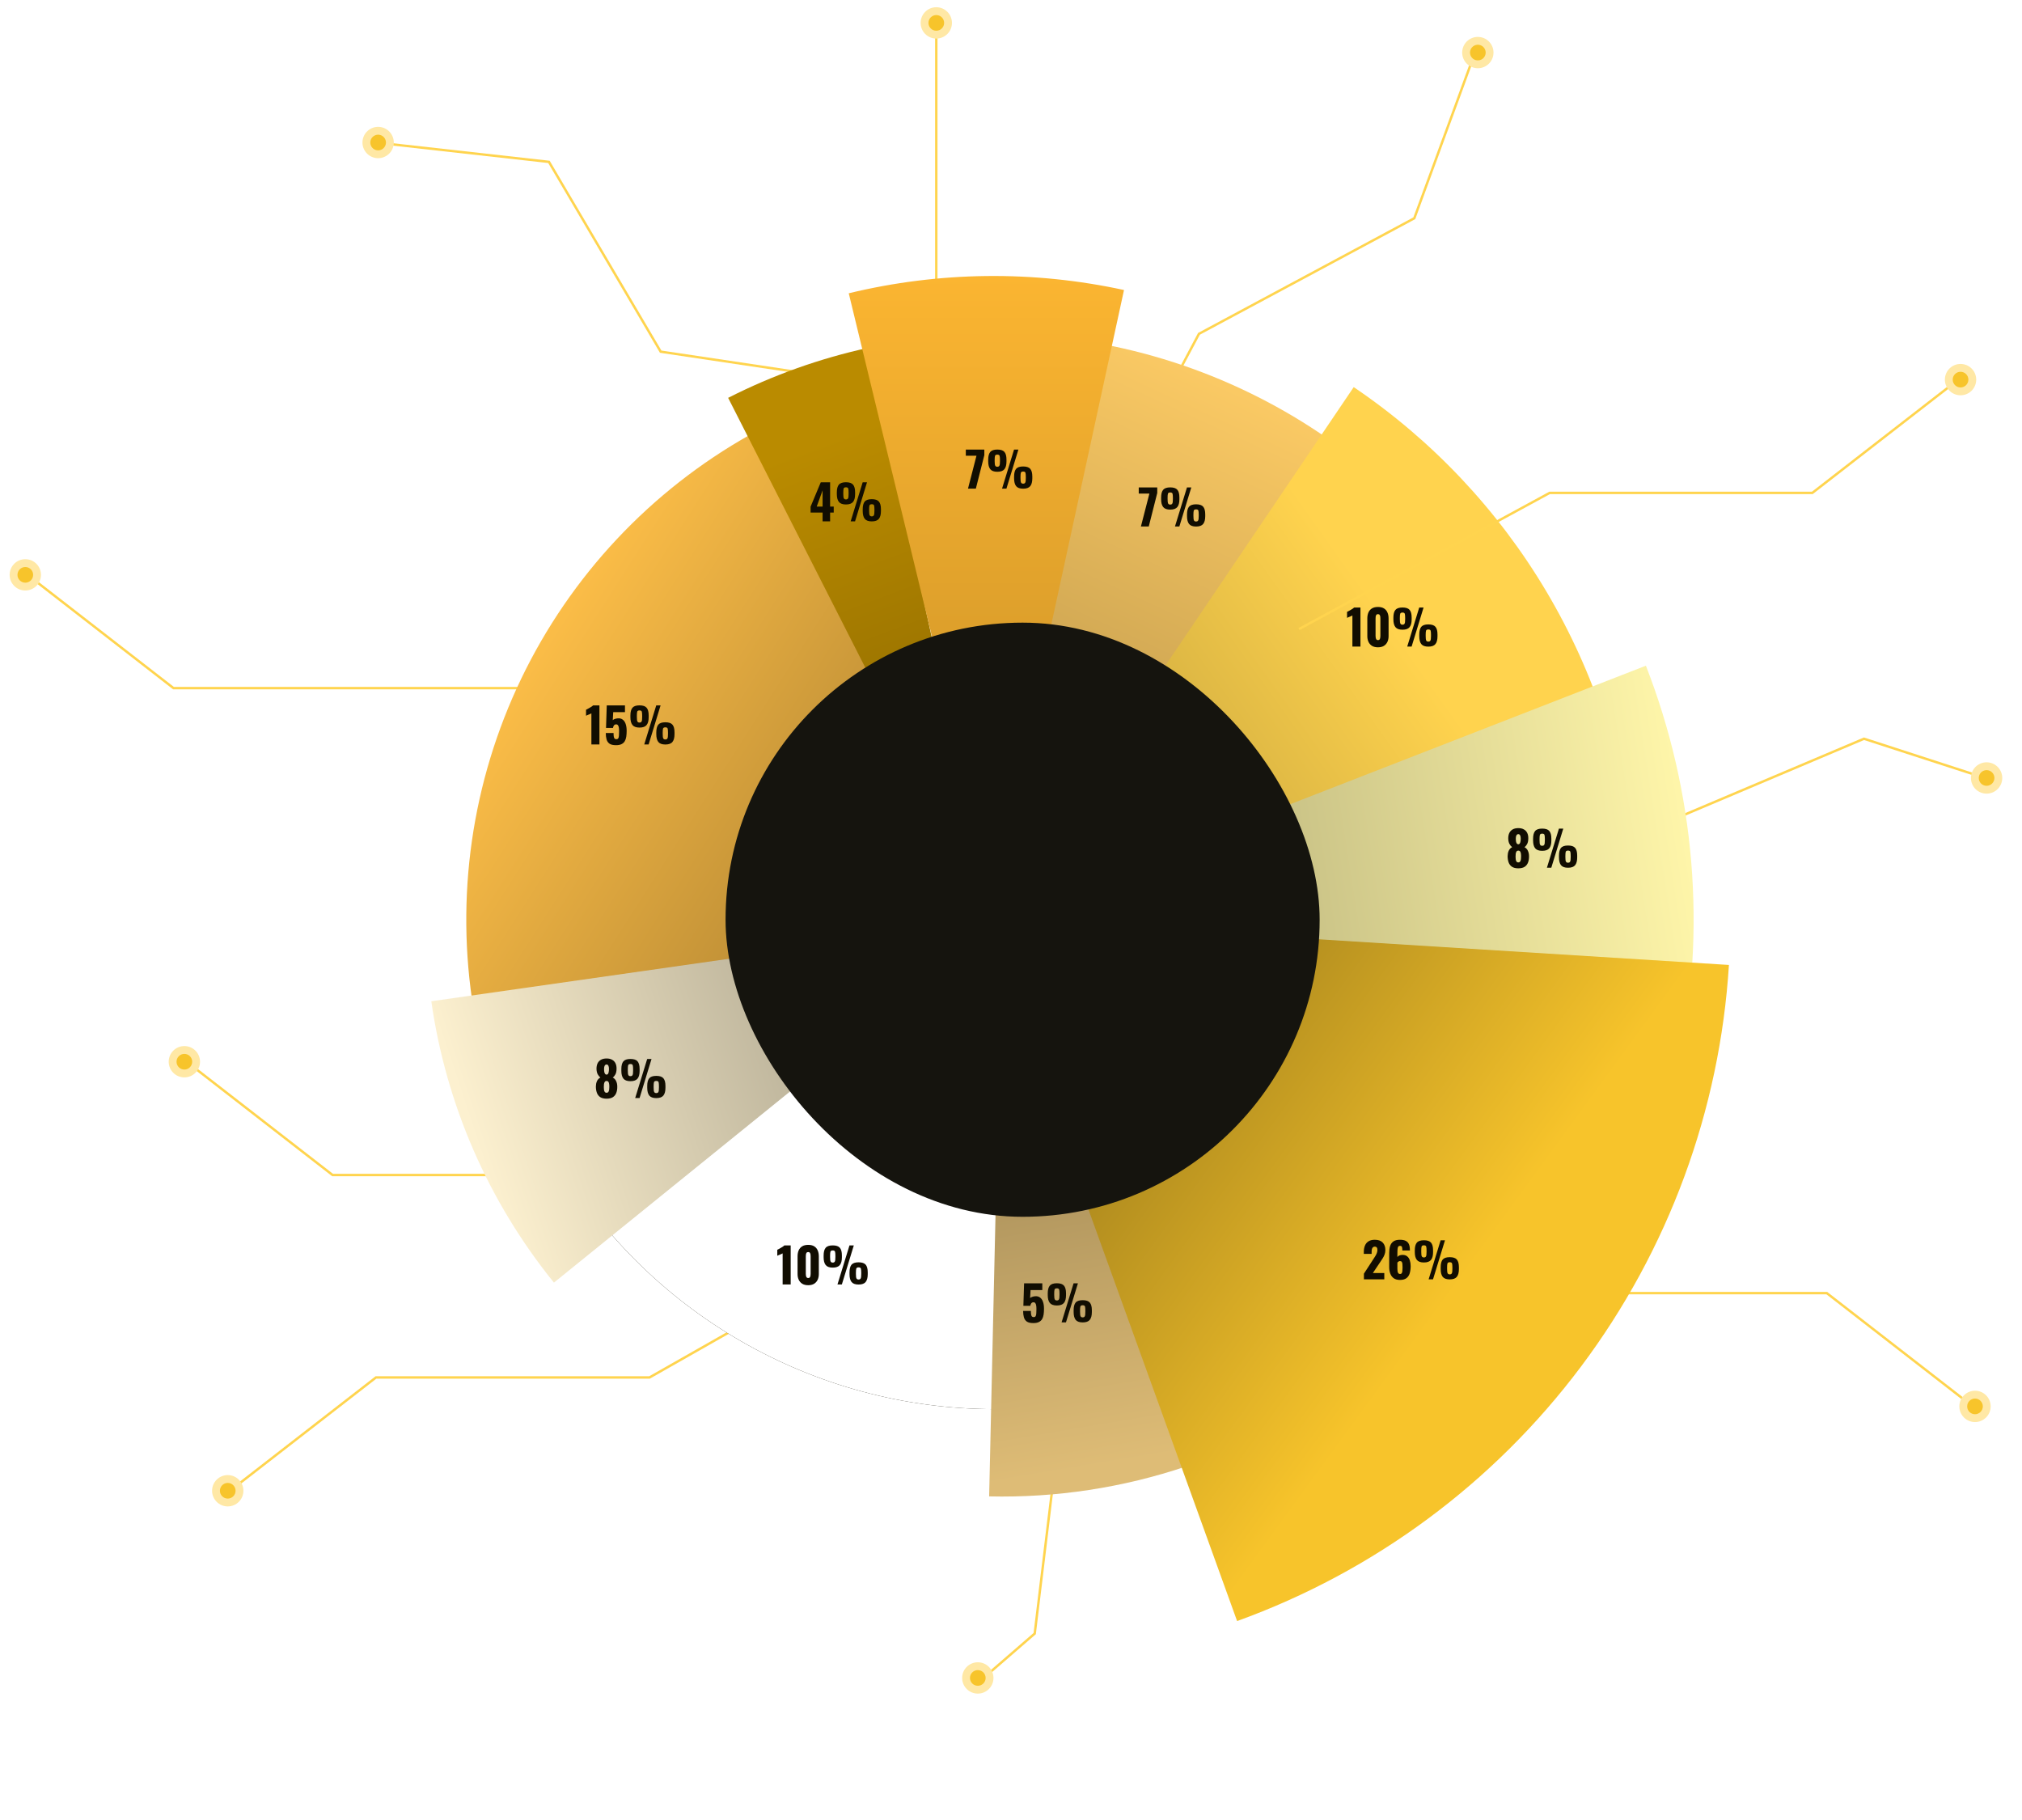 <svg width="839" height="755" viewBox="0 0 839 755" fill="none" xmlns="http://www.w3.org/2000/svg">
<mask id="mask0_2166_1712" style="mask-type:alpha" maskUnits="userSpaceOnUse" x="0" y="0" width="839" height="755">
<rect width="839" height="755" fill="#6B6B6B"/>
</mask>
<g mask="url(#mask0_2166_1712)">
<path d="M157.584 59.31L227.778 67.166L274.138 145.898L335.845 155.108" stroke="#FFD44E"/>
<circle cx="156.9" cy="59.132" r="6.5" transform="rotate(-120.491 156.9 59.132)" fill="#FFE8A5"/>
<circle cx="156.9" cy="59.132" r="3.25" transform="rotate(-120.491 156.9 59.132)" fill="#F7C42B"/>
<path d="M406.908 697.181L429.338 677.761L440 589.999" stroke="#FFD44E"/>
<circle cx="405.729" cy="696.162" r="6.5" fill="#FFE8A5"/>
<circle cx="405.729" cy="696.162" r="3.25" fill="#F7C42B"/>
<path d="M285 341.999L217.5 285.499H72L9.5 236.999" stroke="#FFD44E"/>
<circle cx="6.5" cy="6.5" r="6.5" transform="matrix(-1 0 0 1 17 231.999)" fill="#FFE8A5"/>
<circle cx="3.25" cy="3.25" r="3.25" transform="matrix(-1 0 0 1 13.75 235.249)" fill="#F7C42B"/>
<path d="M636 322.001L690.012 341.798L773.438 306.494L822.416 322.382" stroke="#FFD44E"/>
<circle cx="824.308" cy="322.773" r="6.5" transform="rotate(-22.937 824.308 322.773)" fill="#FFE8A5"/>
<circle cx="824.308" cy="322.773" r="3.25" transform="rotate(-22.937 824.308 322.773)" fill="#F7C42B"/>
<path d="M351 543.999L283.5 487.499H138L75.5 438.999" stroke="#FFD44E"/>
<circle cx="6.5" cy="6.5" r="6.5" transform="matrix(-1 0 0 1 83 433.999)" fill="#FFE8A5"/>
<circle cx="3.25" cy="3.25" r="3.25" transform="matrix(-1 0 0 1 79.75 437.249)" fill="#F7C42B"/>
<path d="M545 479.999L612.5 536.499H758L820.5 584.999" stroke="#FFD44E"/>
<circle cx="6.5" cy="6.5" r="6.5" transform="matrix(1 0 0 -1 813 589.999)" fill="#FFE8A5"/>
<circle cx="3.25" cy="3.25" r="3.25" transform="matrix(1 0 0 -1 816.25 586.749)" fill="#F7C42B"/>
<path d="M448.881 229.746L497.5 138.499L586.846 90.552L612.097 21.656" stroke="#FFD44E"/>
<circle cx="613.21" cy="21.813" r="6.5" transform="rotate(-28.498 613.21 21.813)" fill="#FFE8A5"/>
<circle cx="613.211" cy="21.813" r="3.25" transform="rotate(-28.498 613.211 21.813)" fill="#F7C42B"/>
<path d="M369 514.999L269.5 571.499H156L93.5 619.999" stroke="#FFD44E"/>
<circle cx="94.5" cy="618.499" r="6.5" transform="rotate(180 94.5 618.499)" fill="#FFE8A5"/>
<circle cx="94.5" cy="618.499" r="3.25" transform="rotate(180 94.5 618.499)" fill="#F7C42B"/>
<line x1="388.5" y1="8" x2="388.5" y2="139" stroke="#FFD44E"/>
<circle cx="412.833" cy="373.747" r="210.897" transform="rotate(88.092 412.833 373.747)" fill="#110D01"/>
<circle cx="412.834" cy="373.747" r="210.897" transform="rotate(90 412.834 373.747)" fill="white"/>
<g filter="url(#filter0_ii_2166_1712)">
<path d="M410.43 620.84C438.221 621.47 465.908 617.253 492.251 608.379L415.856 381.603L410.43 620.84Z" fill="url(#paint0_linear_2166_1712)"/>
</g>
<g filter="url(#filter1_ii_2166_1712)">
<path d="M311.223 180.367C269.922 203.578 236.764 238.934 216.247 281.636C195.73 324.339 188.849 372.32 196.538 419.068L424.316 381.604L311.223 180.367Z" fill="url(#paint1_linear_2166_1712)"/>
</g>
<g filter="url(#filter2_ii_2166_1712)">
<path d="M178.959 415.414C185.066 458.207 202.651 498.546 229.844 532.146L415.856 381.603L178.959 415.414Z" fill="url(#paint2_linear_2166_1712)"/>
</g>
<g filter="url(#filter3_ii_2166_1712)">
<path d="M360.363 144.281C340.147 148.7 320.578 155.683 302.132 165.062L412.23 381.604L360.363 144.281Z" fill="url(#paint3_linear_2166_1712)"/>
</g>
<g filter="url(#filter4_ii_2166_1712)">
<path d="M572.667 564.223C606.845 534.196 631.912 495.18 645.014 451.613C658.117 408.046 658.731 361.676 646.786 317.778C634.84 273.879 610.815 234.214 577.443 203.293C544.071 172.372 502.692 151.437 458.011 142.869L412.231 381.603L572.667 564.223Z" fill="url(#paint4_linear_2166_1712)"/>
</g>
<g filter="url(#filter5_ii_2166_1712)">
<path d="M466.39 120.325C428.706 112.135 389.656 112.598 352.177 121.68L412.231 369.518L466.39 120.325Z" fill="url(#paint5_linear_2166_1712)"/>
</g>
<g filter="url(#filter6_ii_2166_1712)">
<path d="M600.886 570.258C628.691 542.453 650.006 508.845 663.306 471.839C676.606 434.834 681.561 395.346 677.817 356.201C674.073 317.057 661.723 279.224 641.65 245.411C621.577 211.597 594.278 182.639 561.706 160.608L412.23 381.603L600.886 570.258Z" fill="url(#paint6_linear_2166_1712)"/>
</g>
<g filter="url(#filter7_ii_2166_1712)">
<path d="M617.654 587.029C657.536 547.147 684.946 496.519 696.54 441.322C708.134 386.125 703.41 328.747 682.944 276.19L412.23 381.604L617.654 587.029Z" fill="url(#paint7_linear_2166_1712)"/>
</g>
<g filter="url(#filter8_ii_2166_1712)">
<path d="M513.317 672.561C570.169 652.025 619.777 615.316 656.036 566.951C692.295 518.586 713.623 460.676 717.396 400.347L408 380.999L513.317 672.561Z" fill="url(#paint8_linear_2166_1712)"/>
</g>
<g filter="url(#filter9_dd_2166_1712)">
<rect x="301.062" y="258.328" width="246.508" height="246.508" rx="123.254" fill="#15140E"/>
</g>
<g filter="url(#filter10_ii_2166_1712)">
<rect x="316.774" y="275.248" width="213.918" height="213.918" rx="106.959" fill="#15140E"/>
</g>
<path d="M324.744 532.921V520.021C324.598 520.101 324.431 520.181 324.244 520.261C324.058 520.341 323.858 520.428 323.644 520.521C323.444 520.601 323.244 520.681 323.044 520.761C322.858 520.841 322.684 520.921 322.524 521.001V518.521C322.671 518.441 322.878 518.334 323.144 518.201C323.411 518.054 323.698 517.894 324.004 517.721C324.311 517.548 324.598 517.374 324.864 517.201C325.131 517.014 325.331 516.854 325.464 516.721H328.084V532.921H324.744ZM335.358 533.221C334.385 533.221 333.571 533.028 332.918 532.641C332.265 532.241 331.771 531.694 331.438 531.001C331.105 530.308 330.938 529.501 330.938 528.581V521.241C330.938 520.294 331.091 519.468 331.398 518.761C331.718 518.041 332.205 517.481 332.858 517.081C333.511 516.681 334.345 516.481 335.358 516.481C336.371 516.481 337.198 516.681 337.838 517.081C338.491 517.481 338.971 518.041 339.278 518.761C339.598 519.468 339.758 520.294 339.758 521.241V528.581C339.758 529.488 339.591 530.294 339.258 531.001C338.925 531.694 338.431 532.241 337.778 532.641C337.125 533.028 336.318 533.221 335.358 533.221ZM335.358 530.241C335.678 530.241 335.905 530.141 336.038 529.941C336.185 529.728 336.271 529.488 336.298 529.221C336.338 528.941 336.358 528.701 336.358 528.501V521.321C336.358 521.094 336.345 520.841 336.318 520.561C336.291 520.268 336.205 520.014 336.058 519.801C335.925 519.574 335.691 519.461 335.358 519.461C335.025 519.461 334.785 519.574 334.638 519.801C334.505 520.014 334.425 520.268 334.398 520.561C334.371 520.841 334.358 521.094 334.358 521.321V528.501C334.358 528.701 334.378 528.941 334.418 529.221C334.458 529.488 334.545 529.728 334.678 529.941C334.825 530.141 335.051 530.241 335.358 530.241ZM347.494 532.921L352.474 516.721H354.274L349.314 532.921H347.494ZM345.534 525.921C344.161 525.921 343.187 525.568 342.614 524.861C342.041 524.141 341.754 523.061 341.754 521.621V520.901C341.754 519.434 342.034 518.368 342.594 517.701C343.154 517.034 344.134 516.701 345.534 516.701C346.934 516.701 347.914 517.028 348.474 517.681C349.047 518.334 349.334 519.394 349.334 520.861V521.661C349.334 523.088 349.047 524.154 348.474 524.861C347.901 525.568 346.921 525.921 345.534 525.921ZM345.534 523.841C345.881 523.841 346.127 523.754 346.274 523.581C346.434 523.394 346.534 523.128 346.574 522.781C346.614 522.421 346.634 521.994 346.634 521.501V521.001C346.634 520.241 346.587 519.688 346.494 519.341C346.401 518.981 346.081 518.801 345.534 518.801C345.001 518.801 344.681 518.974 344.574 519.321C344.481 519.668 344.434 520.221 344.434 520.981V521.521C344.434 522.014 344.454 522.434 344.494 522.781C344.534 523.128 344.634 523.394 344.794 523.581C344.954 523.754 345.201 523.841 345.534 523.841ZM356.254 532.941C354.881 532.941 353.907 532.588 353.334 531.881C352.774 531.161 352.494 530.081 352.494 528.641V527.921C352.494 526.454 352.767 525.388 353.314 524.721C353.874 524.054 354.854 523.721 356.254 523.721C357.654 523.721 358.634 524.048 359.194 524.701C359.767 525.354 360.054 526.414 360.054 527.881V528.661C360.054 530.101 359.767 531.174 359.194 531.881C358.621 532.588 357.641 532.941 356.254 532.941ZM356.254 530.861C356.601 530.861 356.847 530.774 356.994 530.601C357.154 530.414 357.254 530.148 357.294 529.801C357.334 529.454 357.354 529.034 357.354 528.541V528.001C357.354 527.241 357.307 526.688 357.214 526.341C357.121 525.994 356.801 525.821 356.254 525.821C355.721 525.821 355.401 525.994 355.294 526.341C355.201 526.688 355.154 527.241 355.154 528.001V528.541C355.154 529.034 355.174 529.454 355.214 529.801C355.254 530.148 355.354 530.414 355.514 530.601C355.674 530.774 355.921 530.861 356.254 530.861Z" fill="#110D01"/>
<path d="M428.773 548.933C427.586 548.933 426.686 548.726 426.073 548.313C425.473 547.886 425.066 547.293 424.853 546.533C424.639 545.773 424.533 544.893 424.533 543.893H427.753C427.753 544.506 427.786 545.006 427.853 545.393C427.919 545.779 428.039 546.059 428.213 546.233C428.399 546.393 428.659 546.466 428.993 546.453C429.339 546.439 429.586 546.299 429.733 546.033C429.879 545.766 429.966 545.386 429.993 544.893C430.033 544.386 430.053 543.779 430.053 543.073C430.053 542.539 430.019 542.066 429.953 541.653C429.899 541.239 429.779 540.913 429.593 540.673C429.419 540.419 429.153 540.293 428.793 540.293C428.459 540.293 428.186 540.413 427.973 540.653C427.759 540.893 427.606 541.266 427.513 541.773H424.633L424.933 532.433H432.493V535.233H427.613L427.433 538.573C427.566 538.386 427.819 538.226 428.193 538.093C428.566 537.946 428.966 537.853 429.393 537.813C430.219 537.719 430.913 537.873 431.473 538.273C432.046 538.659 432.473 539.253 432.753 540.053C433.046 540.853 433.193 541.833 433.193 542.993C433.193 543.859 433.139 544.659 433.033 545.393C432.926 546.113 432.719 546.739 432.413 547.273C432.106 547.793 431.659 548.199 431.073 548.493C430.486 548.786 429.719 548.933 428.773 548.933ZM440.489 548.633L445.469 532.433H447.269L442.309 548.633H440.489ZM438.529 541.633C437.155 541.633 436.182 541.279 435.609 540.573C435.035 539.853 434.749 538.773 434.749 537.333V536.613C434.749 535.146 435.029 534.079 435.589 533.413C436.149 532.746 437.129 532.413 438.529 532.413C439.929 532.413 440.909 532.739 441.469 533.393C442.042 534.046 442.329 535.106 442.329 536.573V537.373C442.329 538.799 442.042 539.866 441.469 540.573C440.895 541.279 439.915 541.633 438.529 541.633ZM438.529 539.553C438.875 539.553 439.122 539.466 439.269 539.293C439.429 539.106 439.529 538.839 439.569 538.493C439.609 538.133 439.629 537.706 439.629 537.213V536.713C439.629 535.953 439.582 535.399 439.489 535.053C439.395 534.693 439.075 534.513 438.529 534.513C437.995 534.513 437.675 534.686 437.569 535.033C437.475 535.379 437.429 535.933 437.429 536.693V537.233C437.429 537.726 437.449 538.146 437.489 538.493C437.529 538.839 437.629 539.106 437.789 539.293C437.949 539.466 438.195 539.553 438.529 539.553ZM449.249 548.653C447.875 548.653 446.902 548.299 446.329 547.593C445.769 546.873 445.489 545.793 445.489 544.353V543.633C445.489 542.166 445.762 541.099 446.309 540.433C446.869 539.766 447.849 539.433 449.249 539.433C450.649 539.433 451.629 539.759 452.189 540.413C452.762 541.066 453.049 542.126 453.049 543.593V544.373C453.049 545.813 452.762 546.886 452.189 547.593C451.615 548.299 450.635 548.653 449.249 548.653ZM449.249 546.573C449.595 546.573 449.842 546.486 449.989 546.313C450.149 546.126 450.249 545.859 450.289 545.513C450.329 545.166 450.349 544.746 450.349 544.253V543.713C450.349 542.953 450.302 542.399 450.209 542.053C450.115 541.706 449.795 541.533 449.249 541.533C448.715 541.533 448.395 541.706 448.289 542.053C448.195 542.399 448.149 542.953 448.149 543.713V544.253C448.149 544.746 448.169 545.166 448.209 545.513C448.249 545.859 448.349 546.126 448.509 546.313C448.669 546.486 448.915 546.573 449.249 546.573Z" fill="#110D01"/>
<path d="M565.935 530.789V528.429L569.815 522.469C570.108 522.029 570.382 521.602 570.635 521.189C570.902 520.776 571.115 520.356 571.275 519.929C571.448 519.502 571.535 519.056 571.535 518.589C571.535 518.122 571.442 517.776 571.255 517.549C571.068 517.322 570.815 517.209 570.495 517.209C570.135 517.209 569.855 517.309 569.655 517.509C569.455 517.709 569.315 517.976 569.235 518.309C569.168 518.642 569.135 519.016 569.135 519.429V520.229H565.895V519.369C565.895 518.409 566.048 517.556 566.355 516.809C566.662 516.049 567.148 515.456 567.815 515.029C568.482 514.589 569.355 514.369 570.435 514.369C571.888 514.369 572.982 514.749 573.715 515.509C574.462 516.256 574.835 517.302 574.835 518.649C574.835 519.302 574.728 519.909 574.515 520.469C574.315 521.029 574.042 521.576 573.695 522.109C573.362 522.629 573.002 523.176 572.615 523.749L569.655 528.169H574.395V530.789H565.935ZM580.908 531.029C579.855 531.029 578.995 530.802 578.328 530.349C577.675 529.882 577.195 529.249 576.888 528.449C576.582 527.649 576.428 526.736 576.428 525.709V519.849C576.428 518.796 576.548 517.856 576.788 517.029C577.042 516.202 577.488 515.556 578.128 515.089C578.768 514.609 579.688 514.369 580.888 514.369C581.928 514.369 582.748 514.529 583.348 514.849C583.948 515.169 584.375 515.636 584.628 516.249C584.882 516.862 585.008 517.622 585.008 518.529C585.008 518.582 585.008 518.636 585.008 518.689C585.022 518.729 585.028 518.769 585.028 518.809H581.888C581.888 518.156 581.835 517.676 581.728 517.369C581.635 517.049 581.362 516.889 580.908 516.889C580.602 516.889 580.368 516.982 580.208 517.169C580.062 517.356 579.962 517.682 579.908 518.149C579.855 518.616 579.828 519.269 579.828 520.109V521.549C579.988 521.269 580.248 521.056 580.608 520.909C580.968 520.749 581.375 520.662 581.828 520.649C582.682 520.622 583.362 520.816 583.868 521.229C584.388 521.642 584.762 522.209 584.988 522.929C585.215 523.636 585.328 524.429 585.328 525.309C585.328 526.442 585.195 527.442 584.928 528.309C584.662 529.162 584.208 529.829 583.568 530.309C582.928 530.789 582.042 531.029 580.908 531.029ZM580.948 528.569C581.255 528.569 581.475 528.469 581.608 528.269C581.755 528.056 581.848 527.749 581.888 527.349C581.942 526.936 581.968 526.429 581.968 525.829C581.968 525.296 581.948 524.836 581.908 524.449C581.882 524.062 581.795 523.762 581.648 523.549C581.502 523.322 581.255 523.209 580.908 523.209C580.748 523.209 580.595 523.242 580.448 523.309C580.302 523.376 580.175 523.462 580.068 523.569C579.962 523.662 579.882 523.756 579.828 523.849V526.489C579.828 526.849 579.855 527.189 579.908 527.509C579.975 527.829 580.088 528.089 580.248 528.289C580.422 528.476 580.655 528.569 580.948 528.569ZM592.79 530.789L597.77 514.589H599.57L594.61 530.789H592.79ZM590.83 523.789C589.457 523.789 588.483 523.436 587.91 522.729C587.337 522.009 587.05 520.929 587.05 519.489V518.769C587.05 517.302 587.33 516.236 587.89 515.569C588.45 514.902 589.43 514.569 590.83 514.569C592.23 514.569 593.21 514.896 593.77 515.549C594.343 516.202 594.63 517.262 594.63 518.729V519.529C594.63 520.956 594.343 522.022 593.77 522.729C593.197 523.436 592.217 523.789 590.83 523.789ZM590.83 521.709C591.177 521.709 591.423 521.622 591.57 521.449C591.73 521.262 591.83 520.996 591.87 520.649C591.91 520.289 591.93 519.862 591.93 519.369V518.869C591.93 518.109 591.883 517.556 591.79 517.209C591.697 516.849 591.377 516.669 590.83 516.669C590.297 516.669 589.977 516.842 589.87 517.189C589.777 517.536 589.73 518.089 589.73 518.849V519.389C589.73 519.882 589.75 520.302 589.79 520.649C589.83 520.996 589.93 521.262 590.09 521.449C590.25 521.622 590.497 521.709 590.83 521.709ZM601.55 530.809C600.177 530.809 599.203 530.456 598.63 529.749C598.07 529.029 597.79 527.949 597.79 526.509V525.789C597.79 524.322 598.063 523.256 598.61 522.589C599.17 521.922 600.15 521.589 601.55 521.589C602.95 521.589 603.93 521.916 604.49 522.569C605.063 523.222 605.35 524.282 605.35 525.749V526.529C605.35 527.969 605.063 529.042 604.49 529.749C603.917 530.456 602.937 530.809 601.55 530.809ZM601.55 528.729C601.897 528.729 602.143 528.642 602.29 528.469C602.45 528.282 602.55 528.016 602.59 527.669C602.63 527.322 602.65 526.902 602.65 526.409V525.869C602.65 525.109 602.603 524.556 602.51 524.209C602.417 523.862 602.097 523.689 601.55 523.689C601.017 523.689 600.697 523.862 600.59 524.209C600.497 524.556 600.45 525.109 600.45 525.869V526.409C600.45 526.902 600.47 527.322 600.51 527.669C600.55 528.016 600.65 528.282 600.81 528.469C600.97 528.642 601.217 528.729 601.55 528.729Z" fill="#110D01"/>
<path d="M630.003 360.259C628.91 360.259 628.037 360.046 627.383 359.619C626.73 359.179 626.263 358.579 625.983 357.819C625.703 357.046 625.563 356.166 625.563 355.179C625.577 354.779 625.617 354.392 625.683 354.019C625.763 353.632 625.877 353.279 626.023 352.959C626.183 352.626 626.377 352.339 626.603 352.099C626.843 351.846 627.123 351.639 627.443 351.479C627.03 351.172 626.663 350.732 626.343 350.159C626.023 349.572 625.85 348.832 625.823 347.939C625.81 347.032 625.957 346.252 626.263 345.599C626.583 344.946 627.057 344.446 627.683 344.099C628.31 343.752 629.083 343.579 630.003 343.579C630.937 343.579 631.71 343.759 632.323 344.119C632.95 344.466 633.417 344.966 633.723 345.619C634.03 346.259 634.17 347.032 634.143 347.939C634.13 348.846 633.97 349.592 633.663 350.179C633.357 350.752 632.99 351.186 632.563 351.479C632.883 351.639 633.157 351.846 633.383 352.099C633.623 352.339 633.817 352.626 633.963 352.959C634.123 353.279 634.243 353.632 634.323 354.019C634.403 354.392 634.443 354.779 634.443 355.179C634.47 356.166 634.337 357.046 634.043 357.819C633.763 358.579 633.297 359.179 632.643 359.619C631.99 360.046 631.11 360.259 630.003 360.259ZM630.003 357.799C630.363 357.799 630.623 357.666 630.783 357.399C630.943 357.132 631.043 356.819 631.083 356.459C631.123 356.086 631.143 355.746 631.143 355.439C631.157 355.026 631.137 354.626 631.083 354.239C631.043 353.852 630.943 353.539 630.783 353.299C630.623 353.046 630.363 352.919 630.003 352.919C629.657 352.919 629.403 353.046 629.243 353.299C629.083 353.539 628.977 353.852 628.923 354.239C628.883 354.612 628.863 355.012 628.863 355.439C628.863 355.746 628.883 356.086 628.923 356.459C628.963 356.832 629.063 357.152 629.223 357.419C629.397 357.672 629.657 357.799 630.003 357.799ZM630.003 350.279C630.23 350.279 630.417 350.192 630.563 350.019C630.71 349.832 630.817 349.559 630.883 349.199C630.963 348.839 631.003 348.392 631.003 347.859C631.003 347.312 630.917 346.879 630.743 346.559C630.583 346.239 630.337 346.079 630.003 346.079C629.67 346.079 629.41 346.239 629.223 346.559C629.05 346.879 628.963 347.306 628.963 347.839C628.963 348.372 628.997 348.826 629.063 349.199C629.143 349.559 629.263 349.832 629.423 350.019C629.583 350.192 629.777 350.279 630.003 350.279ZM641.873 359.999L646.853 343.799H648.653L643.693 359.999H641.873ZM639.913 352.999C638.54 352.999 637.566 352.646 636.993 351.939C636.42 351.219 636.133 350.139 636.133 348.699V347.979C636.133 346.512 636.413 345.446 636.973 344.779C637.533 344.112 638.513 343.779 639.913 343.779C641.313 343.779 642.293 344.106 642.853 344.759C643.426 345.412 643.713 346.472 643.713 347.939V348.739C643.713 350.166 643.426 351.232 642.853 351.939C642.28 352.646 641.3 352.999 639.913 352.999ZM639.913 350.919C640.26 350.919 640.506 350.832 640.653 350.659C640.813 350.472 640.913 350.206 640.953 349.859C640.993 349.499 641.013 349.072 641.013 348.579V348.079C641.013 347.319 640.966 346.766 640.873 346.419C640.78 346.059 640.46 345.879 639.913 345.879C639.38 345.879 639.06 346.052 638.953 346.399C638.86 346.746 638.813 347.299 638.813 348.059V348.599C638.813 349.092 638.833 349.512 638.873 349.859C638.913 350.206 639.013 350.472 639.173 350.659C639.333 350.832 639.58 350.919 639.913 350.919ZM650.633 360.019C649.26 360.019 648.286 359.666 647.713 358.959C647.153 358.239 646.873 357.159 646.873 355.719V354.999C646.873 353.532 647.146 352.466 647.693 351.799C648.253 351.132 649.233 350.799 650.633 350.799C652.033 350.799 653.013 351.126 653.573 351.779C654.146 352.432 654.433 353.492 654.433 354.959V355.739C654.433 357.179 654.146 358.252 653.573 358.959C653 359.666 652.02 360.019 650.633 360.019ZM650.633 357.939C650.98 357.939 651.226 357.852 651.373 357.679C651.533 357.492 651.633 357.226 651.673 356.879C651.713 356.532 651.733 356.112 651.733 355.619V355.079C651.733 354.319 651.686 353.766 651.593 353.419C651.5 353.072 651.18 352.899 650.633 352.899C650.1 352.899 649.78 353.072 649.673 353.419C649.58 353.766 649.533 354.319 649.533 355.079V355.619C649.533 356.112 649.553 356.532 649.593 356.879C649.633 357.226 649.733 357.492 649.893 357.679C650.053 357.852 650.3 357.939 650.633 357.939Z" fill="#110D01"/>
<path d="M561.158 268.263V255.363C561.011 255.443 560.844 255.523 560.658 255.603C560.471 255.683 560.271 255.769 560.058 255.863C559.858 255.943 559.658 256.023 559.458 256.103C559.271 256.183 559.098 256.263 558.938 256.343V253.863C559.084 253.783 559.291 253.676 559.558 253.543C559.824 253.396 560.111 253.236 560.418 253.063C560.724 252.889 561.011 252.716 561.278 252.543C561.544 252.356 561.744 252.196 561.878 252.063H564.498V268.263H561.158ZM571.771 268.563C570.798 268.563 569.984 268.369 569.331 267.983C568.678 267.583 568.184 267.036 567.851 266.343C567.518 265.649 567.351 264.843 567.351 263.923V256.583C567.351 255.636 567.504 254.809 567.811 254.103C568.131 253.383 568.618 252.823 569.271 252.423C569.924 252.023 570.758 251.823 571.771 251.823C572.784 251.823 573.611 252.023 574.251 252.423C574.904 252.823 575.384 253.383 575.691 254.103C576.011 254.809 576.171 255.636 576.171 256.583V263.923C576.171 264.829 576.004 265.636 575.671 266.343C575.338 267.036 574.844 267.583 574.191 267.983C573.538 268.369 572.731 268.563 571.771 268.563ZM571.771 265.583C572.091 265.583 572.318 265.483 572.451 265.283C572.598 265.069 572.684 264.829 572.711 264.563C572.751 264.283 572.771 264.043 572.771 263.843V256.663C572.771 256.436 572.758 256.183 572.731 255.903C572.704 255.609 572.618 255.356 572.471 255.143C572.338 254.916 572.104 254.803 571.771 254.803C571.438 254.803 571.198 254.916 571.051 255.143C570.918 255.356 570.838 255.609 570.811 255.903C570.784 256.183 570.771 256.436 570.771 256.663V263.843C570.771 264.043 570.791 264.283 570.831 264.563C570.871 264.829 570.958 265.069 571.091 265.283C571.238 265.483 571.464 265.583 571.771 265.583ZM583.907 268.263L588.887 252.063H590.687L585.727 268.263H583.907ZM581.947 261.263C580.574 261.263 579.601 260.909 579.027 260.203C578.454 259.483 578.167 258.403 578.167 256.963V256.243C578.167 254.776 578.447 253.709 579.007 253.043C579.567 252.376 580.547 252.043 581.947 252.043C583.347 252.043 584.327 252.369 584.887 253.023C585.461 253.676 585.747 254.736 585.747 256.203V257.003C585.747 258.429 585.461 259.496 584.887 260.203C584.314 260.909 583.334 261.263 581.947 261.263ZM581.947 259.183C582.294 259.183 582.541 259.096 582.687 258.923C582.847 258.736 582.947 258.469 582.987 258.123C583.027 257.763 583.047 257.336 583.047 256.843V256.343C583.047 255.583 583.001 255.029 582.907 254.683C582.814 254.323 582.494 254.143 581.947 254.143C581.414 254.143 581.094 254.316 580.987 254.663C580.894 255.009 580.847 255.563 580.847 256.323V256.863C580.847 257.356 580.867 257.776 580.907 258.123C580.947 258.469 581.047 258.736 581.207 258.923C581.367 259.096 581.614 259.183 581.947 259.183ZM592.667 268.283C591.294 268.283 590.321 267.929 589.747 267.223C589.187 266.503 588.907 265.423 588.907 263.983V263.263C588.907 261.796 589.181 260.729 589.727 260.063C590.287 259.396 591.267 259.063 592.667 259.063C594.067 259.063 595.047 259.389 595.607 260.043C596.181 260.696 596.467 261.756 596.467 263.223V264.003C596.467 265.443 596.181 266.516 595.607 267.223C595.034 267.929 594.054 268.283 592.667 268.283ZM592.667 266.203C593.014 266.203 593.261 266.116 593.407 265.943C593.567 265.756 593.667 265.489 593.707 265.143C593.747 264.796 593.767 264.376 593.767 263.883V263.343C593.767 262.583 593.721 262.029 593.627 261.683C593.534 261.336 593.214 261.163 592.667 261.163C592.134 261.163 591.814 261.336 591.707 261.683C591.614 262.029 591.567 262.583 591.567 263.343V263.883C591.567 264.376 591.587 264.796 591.627 265.143C591.667 265.489 591.767 265.756 591.927 265.943C592.087 266.116 592.334 266.203 592.667 266.203Z" fill="#110D01"/>
<path d="M473.405 218.434L476.925 204.774H472.505V202.234H480.185V204.534L476.665 218.434H473.405ZM487.534 218.434L492.514 202.234H494.314L489.354 218.434H487.534ZM485.574 211.434C484.201 211.434 483.227 211.08 482.654 210.374C482.081 209.654 481.794 208.574 481.794 207.134V206.414C481.794 204.947 482.074 203.88 482.634 203.214C483.194 202.547 484.174 202.214 485.574 202.214C486.974 202.214 487.954 202.54 488.514 203.194C489.087 203.847 489.374 204.907 489.374 206.374V207.174C489.374 208.6 489.087 209.667 488.514 210.374C487.941 211.08 486.961 211.434 485.574 211.434ZM485.574 209.354C485.921 209.354 486.167 209.267 486.314 209.094C486.474 208.907 486.574 208.64 486.614 208.294C486.654 207.934 486.674 207.507 486.674 207.014V206.514C486.674 205.754 486.627 205.2 486.534 204.854C486.441 204.494 486.121 204.314 485.574 204.314C485.041 204.314 484.721 204.487 484.614 204.834C484.521 205.18 484.474 205.734 484.474 206.494V207.034C484.474 207.527 484.494 207.947 484.534 208.294C484.574 208.64 484.674 208.907 484.834 209.094C484.994 209.267 485.241 209.354 485.574 209.354ZM496.294 218.454C494.921 218.454 493.947 218.1 493.374 217.394C492.814 216.674 492.534 215.594 492.534 214.154V213.434C492.534 211.967 492.807 210.9 493.354 210.234C493.914 209.567 494.894 209.234 496.294 209.234C497.694 209.234 498.674 209.56 499.234 210.214C499.807 210.867 500.094 211.927 500.094 213.394V214.174C500.094 215.614 499.807 216.687 499.234 217.394C498.661 218.1 497.681 218.454 496.294 218.454ZM496.294 216.374C496.641 216.374 496.887 216.287 497.034 216.114C497.194 215.927 497.294 215.66 497.334 215.314C497.374 214.967 497.394 214.547 497.394 214.054V213.514C497.394 212.754 497.347 212.2 497.254 211.854C497.161 211.507 496.841 211.334 496.294 211.334C495.761 211.334 495.441 211.507 495.334 211.854C495.241 212.2 495.194 212.754 495.194 213.514V214.054C495.194 214.547 495.214 214.967 495.254 215.314C495.294 215.66 495.394 215.927 495.554 216.114C495.714 216.287 495.961 216.374 496.294 216.374Z" fill="#110D01"/>
<path d="M401.654 202.734L405.174 189.074H400.754V186.534H408.434V188.834L404.914 202.734H401.654ZM415.783 202.734L420.763 186.534H422.563L417.603 202.734H415.783ZM413.823 195.734C412.45 195.734 411.477 195.381 410.903 194.674C410.33 193.954 410.043 192.874 410.043 191.434V190.714C410.043 189.248 410.323 188.181 410.883 187.514C411.443 186.848 412.423 186.514 413.823 186.514C415.223 186.514 416.203 186.841 416.763 187.494C417.337 188.148 417.623 189.208 417.623 190.674V191.474C417.623 192.901 417.337 193.968 416.763 194.674C416.19 195.381 415.21 195.734 413.823 195.734ZM413.823 193.654C414.17 193.654 414.417 193.568 414.563 193.394C414.723 193.208 414.823 192.941 414.863 192.594C414.903 192.234 414.923 191.808 414.923 191.314V190.814C414.923 190.054 414.877 189.501 414.783 189.154C414.69 188.794 414.37 188.614 413.823 188.614C413.29 188.614 412.97 188.788 412.863 189.134C412.77 189.481 412.723 190.034 412.723 190.794V191.334C412.723 191.828 412.743 192.248 412.783 192.594C412.823 192.941 412.923 193.208 413.083 193.394C413.243 193.568 413.49 193.654 413.823 193.654ZM424.543 202.754C423.17 202.754 422.197 202.401 421.623 201.694C421.063 200.974 420.783 199.894 420.783 198.454V197.734C420.783 196.268 421.057 195.201 421.603 194.534C422.163 193.868 423.143 193.534 424.543 193.534C425.943 193.534 426.923 193.861 427.483 194.514C428.057 195.168 428.343 196.228 428.343 197.694V198.474C428.343 199.914 428.057 200.988 427.483 201.694C426.91 202.401 425.93 202.754 424.543 202.754ZM424.543 200.674C424.89 200.674 425.137 200.588 425.283 200.414C425.443 200.228 425.543 199.961 425.583 199.614C425.623 199.268 425.643 198.848 425.643 198.354V197.814C425.643 197.054 425.597 196.501 425.503 196.154C425.41 195.808 425.09 195.634 424.543 195.634C424.01 195.634 423.69 195.808 423.583 196.154C423.49 196.501 423.443 197.054 423.443 197.814V198.354C423.443 198.848 423.463 199.268 423.503 199.614C423.543 199.961 423.643 200.228 423.803 200.414C423.963 200.588 424.21 200.674 424.543 200.674Z" fill="#110D01"/>
<path d="M341.324 216.301V212.661H336.344V210.201L340.564 200.101H344.444V210.181H345.944V212.661H344.444V216.301H341.324ZM338.884 210.181H341.324V203.441L338.884 210.181ZM352.973 216.301L357.953 200.101H359.753L354.793 216.301H352.973ZM351.013 209.301C349.639 209.301 348.666 208.947 348.093 208.241C347.519 207.521 347.233 206.441 347.233 205.001V204.281C347.233 202.814 347.513 201.747 348.073 201.081C348.633 200.414 349.613 200.081 351.013 200.081C352.413 200.081 353.393 200.407 353.953 201.061C354.526 201.714 354.813 202.774 354.813 204.241V205.041C354.813 206.467 354.526 207.534 353.953 208.241C353.379 208.947 352.399 209.301 351.013 209.301ZM351.013 207.221C351.359 207.221 351.606 207.134 351.753 206.961C351.913 206.774 352.013 206.507 352.053 206.161C352.093 205.801 352.113 205.374 352.113 204.881V204.381C352.113 203.621 352.066 203.067 351.973 202.721C351.879 202.361 351.559 202.181 351.013 202.181C350.479 202.181 350.159 202.354 350.053 202.701C349.959 203.047 349.913 203.601 349.913 204.361V204.901C349.913 205.394 349.933 205.814 349.973 206.161C350.013 206.507 350.113 206.774 350.273 206.961C350.433 207.134 350.679 207.221 351.013 207.221ZM361.733 216.321C360.359 216.321 359.386 215.967 358.813 215.261C358.253 214.541 357.973 213.461 357.973 212.021V211.301C357.973 209.834 358.246 208.767 358.793 208.101C359.353 207.434 360.333 207.101 361.733 207.101C363.133 207.101 364.113 207.427 364.673 208.081C365.246 208.734 365.533 209.794 365.533 211.261V212.041C365.533 213.481 365.246 214.554 364.673 215.261C364.099 215.967 363.119 216.321 361.733 216.321ZM361.733 214.241C362.079 214.241 362.326 214.154 362.473 213.981C362.633 213.794 362.733 213.527 362.773 213.181C362.813 212.834 362.833 212.414 362.833 211.921V211.381C362.833 210.621 362.786 210.067 362.693 209.721C362.599 209.374 362.279 209.201 361.733 209.201C361.199 209.201 360.879 209.374 360.773 209.721C360.679 210.067 360.633 210.621 360.633 211.381V211.921C360.633 212.414 360.653 212.834 360.693 213.181C360.733 213.527 360.833 213.794 360.993 213.981C361.153 214.154 361.399 214.241 361.733 214.241Z" fill="#110D01"/>
<path d="M245.389 308.867V295.967C245.242 296.047 245.076 296.127 244.889 296.207C244.702 296.287 244.502 296.374 244.289 296.467C244.089 296.547 243.889 296.627 243.689 296.707C243.502 296.787 243.329 296.867 243.169 296.947V294.467C243.316 294.387 243.522 294.281 243.789 294.147C244.056 294.001 244.342 293.841 244.649 293.667C244.956 293.494 245.242 293.321 245.509 293.147C245.776 292.961 245.976 292.801 246.109 292.667H248.729V308.867H245.389ZM255.603 309.167C254.416 309.167 253.516 308.961 252.903 308.547C252.303 308.121 251.896 307.527 251.683 306.767C251.469 306.007 251.363 305.127 251.363 304.127H254.583C254.583 304.741 254.616 305.241 254.683 305.627C254.749 306.014 254.869 306.294 255.043 306.467C255.229 306.627 255.489 306.701 255.823 306.687C256.169 306.674 256.416 306.534 256.563 306.267C256.709 306.001 256.796 305.621 256.823 305.127C256.863 304.621 256.883 304.014 256.883 303.307C256.883 302.774 256.849 302.301 256.783 301.887C256.729 301.474 256.609 301.147 256.423 300.907C256.249 300.654 255.983 300.527 255.623 300.527C255.289 300.527 255.016 300.647 254.803 300.887C254.589 301.127 254.436 301.501 254.343 302.007H251.463L251.763 292.667H259.323V295.467H254.443L254.263 298.807C254.396 298.621 254.649 298.461 255.023 298.327C255.396 298.181 255.796 298.087 256.223 298.047C257.049 297.954 257.743 298.107 258.303 298.507C258.876 298.894 259.303 299.487 259.583 300.287C259.876 301.087 260.023 302.067 260.023 303.227C260.023 304.094 259.969 304.894 259.863 305.627C259.756 306.347 259.549 306.974 259.243 307.507C258.936 308.027 258.489 308.434 257.903 308.727C257.316 309.021 256.549 309.167 255.603 309.167ZM267.318 308.867L272.298 292.667H274.098L269.138 308.867H267.318ZM265.358 301.867C263.985 301.867 263.012 301.514 262.438 300.807C261.865 300.087 261.578 299.007 261.578 297.567V296.847C261.578 295.381 261.858 294.314 262.418 293.647C262.978 292.981 263.958 292.647 265.358 292.647C266.758 292.647 267.738 292.974 268.298 293.627C268.872 294.281 269.158 295.341 269.158 296.807V297.607C269.158 299.034 268.872 300.101 268.298 300.807C267.725 301.514 266.745 301.867 265.358 301.867ZM265.358 299.787C265.705 299.787 265.952 299.701 266.098 299.527C266.258 299.341 266.358 299.074 266.398 298.727C266.438 298.367 266.458 297.941 266.458 297.447V296.947C266.458 296.187 266.412 295.634 266.318 295.287C266.225 294.927 265.905 294.747 265.358 294.747C264.825 294.747 264.505 294.921 264.398 295.267C264.305 295.614 264.258 296.167 264.258 296.927V297.467C264.258 297.961 264.278 298.381 264.318 298.727C264.358 299.074 264.458 299.341 264.618 299.527C264.778 299.701 265.025 299.787 265.358 299.787ZM276.078 308.887C274.705 308.887 273.732 308.534 273.158 307.827C272.598 307.107 272.318 306.027 272.318 304.587V303.867C272.318 302.401 272.592 301.334 273.138 300.667C273.698 300.001 274.678 299.667 276.078 299.667C277.478 299.667 278.458 299.994 279.018 300.647C279.592 301.301 279.878 302.361 279.878 303.827V304.607C279.878 306.047 279.592 307.121 279.018 307.827C278.445 308.534 277.465 308.887 276.078 308.887ZM276.078 306.807C276.425 306.807 276.672 306.721 276.818 306.547C276.978 306.361 277.078 306.094 277.118 305.747C277.158 305.401 277.178 304.981 277.178 304.487V303.947C277.178 303.187 277.132 302.634 277.038 302.287C276.945 301.941 276.625 301.767 276.078 301.767C275.545 301.767 275.225 301.941 275.118 302.287C275.025 302.634 274.978 303.187 274.978 303.947V304.487C274.978 304.981 274.998 305.401 275.038 305.747C275.078 306.094 275.178 306.361 275.338 306.547C275.498 306.721 275.745 306.807 276.078 306.807Z" fill="#110D01"/>
<path d="M251.689 455.832C250.596 455.832 249.722 455.619 249.069 455.192C248.416 454.752 247.949 454.152 247.669 453.392C247.389 452.619 247.249 451.739 247.249 450.752C247.262 450.352 247.302 449.966 247.369 449.592C247.449 449.206 247.562 448.852 247.709 448.532C247.869 448.199 248.062 447.912 248.289 447.672C248.529 447.419 248.809 447.212 249.129 447.052C248.716 446.746 248.349 446.306 248.029 445.732C247.709 445.146 247.536 444.406 247.509 443.512C247.496 442.606 247.642 441.826 247.949 441.172C248.269 440.519 248.742 440.019 249.369 439.672C249.996 439.326 250.769 439.152 251.689 439.152C252.622 439.152 253.396 439.332 254.009 439.692C254.636 440.039 255.102 440.539 255.409 441.192C255.716 441.832 255.856 442.606 255.829 443.512C255.816 444.419 255.656 445.166 255.349 445.752C255.042 446.326 254.676 446.759 254.249 447.052C254.569 447.212 254.842 447.419 255.069 447.672C255.309 447.912 255.502 448.199 255.649 448.532C255.809 448.852 255.929 449.206 256.009 449.592C256.089 449.966 256.129 450.352 256.129 450.752C256.156 451.739 256.022 452.619 255.729 453.392C255.449 454.152 254.982 454.752 254.329 455.192C253.676 455.619 252.796 455.832 251.689 455.832ZM251.689 453.372C252.049 453.372 252.309 453.239 252.469 452.972C252.629 452.706 252.729 452.392 252.769 452.032C252.809 451.659 252.829 451.319 252.829 451.012C252.842 450.599 252.822 450.199 252.769 449.812C252.729 449.426 252.629 449.112 252.469 448.872C252.309 448.619 252.049 448.492 251.689 448.492C251.342 448.492 251.089 448.619 250.929 448.872C250.769 449.112 250.662 449.426 250.609 449.812C250.569 450.186 250.549 450.586 250.549 451.012C250.549 451.319 250.569 451.659 250.609 452.032C250.649 452.406 250.749 452.726 250.909 452.992C251.082 453.246 251.342 453.372 251.689 453.372ZM251.689 445.852C251.916 445.852 252.102 445.766 252.249 445.592C252.396 445.406 252.502 445.132 252.569 444.772C252.649 444.412 252.689 443.966 252.689 443.432C252.689 442.886 252.602 442.452 252.429 442.132C252.269 441.812 252.022 441.652 251.689 441.652C251.356 441.652 251.096 441.812 250.909 442.132C250.736 442.452 250.649 442.879 250.649 443.412C250.649 443.946 250.682 444.399 250.749 444.772C250.829 445.132 250.949 445.406 251.109 445.592C251.269 445.766 251.462 445.852 251.689 445.852ZM263.559 455.572L268.539 439.372H270.339L265.379 455.572H263.559ZM261.599 448.572C260.225 448.572 259.252 448.219 258.679 447.512C258.105 446.792 257.819 445.712 257.819 444.272V443.552C257.819 442.086 258.099 441.019 258.659 440.352C259.219 439.686 260.199 439.352 261.599 439.352C262.999 439.352 263.979 439.679 264.539 440.332C265.112 440.986 265.399 442.046 265.399 443.512V444.312C265.399 445.739 265.112 446.806 264.539 447.512C263.965 448.219 262.985 448.572 261.599 448.572ZM261.599 446.492C261.945 446.492 262.192 446.406 262.339 446.232C262.499 446.046 262.599 445.779 262.639 445.432C262.679 445.072 262.699 444.646 262.699 444.152V443.652C262.699 442.892 262.652 442.339 262.559 441.992C262.465 441.632 262.145 441.452 261.599 441.452C261.065 441.452 260.745 441.626 260.639 441.972C260.545 442.319 260.499 442.872 260.499 443.632V444.172C260.499 444.666 260.519 445.086 260.559 445.432C260.599 445.779 260.699 446.046 260.859 446.232C261.019 446.406 261.265 446.492 261.599 446.492ZM272.319 455.592C270.945 455.592 269.972 455.239 269.399 454.532C268.839 453.812 268.559 452.732 268.559 451.292V450.572C268.559 449.106 268.832 448.039 269.379 447.372C269.939 446.706 270.919 446.372 272.319 446.372C273.719 446.372 274.699 446.699 275.259 447.352C275.832 448.006 276.119 449.066 276.119 450.532V451.312C276.119 452.752 275.832 453.826 275.259 454.532C274.685 455.239 273.705 455.592 272.319 455.592ZM272.319 453.512C272.665 453.512 272.912 453.426 273.059 453.252C273.219 453.066 273.319 452.799 273.359 452.452C273.399 452.106 273.419 451.686 273.419 451.192V450.652C273.419 449.892 273.372 449.339 273.279 448.992C273.185 448.646 272.865 448.472 272.319 448.472C271.785 448.472 271.465 448.646 271.359 448.992C271.265 449.339 271.219 449.892 271.219 450.652V451.192C271.219 451.686 271.239 452.106 271.279 452.452C271.319 452.799 271.419 453.066 271.579 453.252C271.739 453.426 271.985 453.512 272.319 453.512Z" fill="#110D01"/>
<path d="M539 260.999L643 204.499H752L814.5 155.999" stroke="#FFD44E"/>
<circle cx="813.5" cy="157.499" r="6.5" fill="#FFE8A5"/>
<circle cx="813.5" cy="157.499" r="3.25" fill="#F7C42B"/>
<circle cx="6.5" cy="6.5" r="6.5" transform="matrix(-1 0 0 1 395 3)" fill="#FFE8A5"/>
<circle cx="3.25" cy="3.25" r="3.25" transform="matrix(-1 0 0 1 391.75 6.25)" fill="#F7C42B"/>
</g>
<defs>
<filter id="filter0_ii_2166_1712" x="406.43" y="377.603" width="89.821" height="247.299" filterUnits="userSpaceOnUse" color-interpolation-filters="sRGB">
<feFlood flood-opacity="0" result="BackgroundImageFix"/>
<feBlend mode="normal" in="SourceGraphic" in2="BackgroundImageFix" result="shape"/>
<feColorMatrix in="SourceAlpha" type="matrix" values="0 0 0 0 0 0 0 0 0 0 0 0 0 0 0 0 0 0 127 0" result="hardAlpha"/>
<feOffset dx="4" dy="4"/>
<feGaussianBlur stdDeviation="5"/>
<feComposite in2="hardAlpha" operator="arithmetic" k2="-1" k3="1"/>
<feColorMatrix type="matrix" values="0 0 0 0 0.278 0 0 0 0 0.278 0 0 0 0 0.278 0 0 0 0.7 0"/>
<feBlend mode="normal" in2="shape" result="effect1_innerShadow_2166_1712"/>
<feColorMatrix in="SourceAlpha" type="matrix" values="0 0 0 0 0 0 0 0 0 0 0 0 0 0 0 0 0 0 127 0" result="hardAlpha"/>
<feOffset dx="-4" dy="-4"/>
<feGaussianBlur stdDeviation="5"/>
<feComposite in2="hardAlpha" operator="arithmetic" k2="-1" k3="1"/>
<feColorMatrix type="matrix" values="0 0 0 0 0.963 0 0 0 0 0.963 0 0 0 0 0.963 0 0 0 0.53 0"/>
<feBlend mode="normal" in2="effect1_innerShadow_2166_1712" result="effect2_innerShadow_2166_1712"/>
</filter>
<filter id="filter1_ii_2166_1712" x="189.478" y="176.367" width="238.839" height="246.7" filterUnits="userSpaceOnUse" color-interpolation-filters="sRGB">
<feFlood flood-opacity="0" result="BackgroundImageFix"/>
<feBlend mode="normal" in="SourceGraphic" in2="BackgroundImageFix" result="shape"/>
<feColorMatrix in="SourceAlpha" type="matrix" values="0 0 0 0 0 0 0 0 0 0 0 0 0 0 0 0 0 0 127 0" result="hardAlpha"/>
<feOffset dx="4" dy="4"/>
<feGaussianBlur stdDeviation="5"/>
<feComposite in2="hardAlpha" operator="arithmetic" k2="-1" k3="1"/>
<feColorMatrix type="matrix" values="0 0 0 0 0.278 0 0 0 0 0.278 0 0 0 0 0.278 0 0 0 0.7 0"/>
<feBlend mode="normal" in2="shape" result="effect1_innerShadow_2166_1712"/>
<feColorMatrix in="SourceAlpha" type="matrix" values="0 0 0 0 0 0 0 0 0 0 0 0 0 0 0 0 0 0 127 0" result="hardAlpha"/>
<feOffset dx="-4" dy="-4"/>
<feGaussianBlur stdDeviation="5"/>
<feComposite in2="hardAlpha" operator="arithmetic" k2="-1" k3="1"/>
<feColorMatrix type="matrix" values="0 0 0 0 0.963 0 0 0 0 0.963 0 0 0 0 0.963 0 0 0 0.53 0"/>
<feBlend mode="normal" in2="effect1_innerShadow_2166_1712" result="effect2_innerShadow_2166_1712"/>
</filter>
<filter id="filter2_ii_2166_1712" x="174.959" y="377.603" width="244.897" height="158.544" filterUnits="userSpaceOnUse" color-interpolation-filters="sRGB">
<feFlood flood-opacity="0" result="BackgroundImageFix"/>
<feBlend mode="normal" in="SourceGraphic" in2="BackgroundImageFix" result="shape"/>
<feColorMatrix in="SourceAlpha" type="matrix" values="0 0 0 0 0 0 0 0 0 0 0 0 0 0 0 0 0 0 127 0" result="hardAlpha"/>
<feOffset dx="4" dy="4"/>
<feGaussianBlur stdDeviation="5"/>
<feComposite in2="hardAlpha" operator="arithmetic" k2="-1" k3="1"/>
<feColorMatrix type="matrix" values="0 0 0 0 0.278 0 0 0 0 0.278 0 0 0 0 0.278 0 0 0 0.7 0"/>
<feBlend mode="normal" in2="shape" result="effect1_innerShadow_2166_1712"/>
<feColorMatrix in="SourceAlpha" type="matrix" values="0 0 0 0 0 0 0 0 0 0 0 0 0 0 0 0 0 0 127 0" result="hardAlpha"/>
<feOffset dx="-4" dy="-4"/>
<feGaussianBlur stdDeviation="5"/>
<feComposite in2="hardAlpha" operator="arithmetic" k2="-1" k3="1"/>
<feColorMatrix type="matrix" values="0 0 0 0 0.963 0 0 0 0 0.963 0 0 0 0 0.963 0 0 0 0.53 0"/>
<feBlend mode="normal" in2="effect1_innerShadow_2166_1712" result="effect2_innerShadow_2166_1712"/>
</filter>
<filter id="filter3_ii_2166_1712" x="298.132" y="140.281" width="118.099" height="245.322" filterUnits="userSpaceOnUse" color-interpolation-filters="sRGB">
<feFlood flood-opacity="0" result="BackgroundImageFix"/>
<feBlend mode="normal" in="SourceGraphic" in2="BackgroundImageFix" result="shape"/>
<feColorMatrix in="SourceAlpha" type="matrix" values="0 0 0 0 0 0 0 0 0 0 0 0 0 0 0 0 0 0 127 0" result="hardAlpha"/>
<feOffset dx="4" dy="4"/>
<feGaussianBlur stdDeviation="5"/>
<feComposite in2="hardAlpha" operator="arithmetic" k2="-1" k3="1"/>
<feColorMatrix type="matrix" values="0 0 0 0 0.278 0 0 0 0 0.278 0 0 0 0 0.278 0 0 0 0.7 0"/>
<feBlend mode="normal" in2="shape" result="effect1_innerShadow_2166_1712"/>
<feColorMatrix in="SourceAlpha" type="matrix" values="0 0 0 0 0 0 0 0 0 0 0 0 0 0 0 0 0 0 127 0" result="hardAlpha"/>
<feOffset dx="-4" dy="-4"/>
<feGaussianBlur stdDeviation="5"/>
<feComposite in2="hardAlpha" operator="arithmetic" k2="-1" k3="1"/>
<feColorMatrix type="matrix" values="0 0 0 0 0.963 0 0 0 0 0.963 0 0 0 0 0.963 0 0 0 0.53 0"/>
<feBlend mode="normal" in2="effect1_innerShadow_2166_1712" result="effect2_innerShadow_2166_1712"/>
</filter>
<filter id="filter4_ii_2166_1712" x="408.23" y="138.869" width="251.084" height="429.354" filterUnits="userSpaceOnUse" color-interpolation-filters="sRGB">
<feFlood flood-opacity="0" result="BackgroundImageFix"/>
<feBlend mode="normal" in="SourceGraphic" in2="BackgroundImageFix" result="shape"/>
<feColorMatrix in="SourceAlpha" type="matrix" values="0 0 0 0 0 0 0 0 0 0 0 0 0 0 0 0 0 0 127 0" result="hardAlpha"/>
<feOffset dx="4" dy="4"/>
<feGaussianBlur stdDeviation="5"/>
<feComposite in2="hardAlpha" operator="arithmetic" k2="-1" k3="1"/>
<feColorMatrix type="matrix" values="0 0 0 0 0.278 0 0 0 0 0.278 0 0 0 0 0.278 0 0 0 0.7 0"/>
<feBlend mode="normal" in2="shape" result="effect1_innerShadow_2166_1712"/>
<feColorMatrix in="SourceAlpha" type="matrix" values="0 0 0 0 0 0 0 0 0 0 0 0 0 0 0 0 0 0 127 0" result="hardAlpha"/>
<feOffset dx="-4" dy="-4"/>
<feGaussianBlur stdDeviation="5"/>
<feComposite in2="hardAlpha" operator="arithmetic" k2="-1" k3="1"/>
<feColorMatrix type="matrix" values="0 0 0 0 0.963 0 0 0 0 0.963 0 0 0 0 0.963 0 0 0 0.53 0"/>
<feBlend mode="normal" in2="effect1_innerShadow_2166_1712" result="effect2_innerShadow_2166_1712"/>
</filter>
<filter id="filter5_ii_2166_1712" x="348.177" y="110.508" width="122.213" height="263.01" filterUnits="userSpaceOnUse" color-interpolation-filters="sRGB">
<feFlood flood-opacity="0" result="BackgroundImageFix"/>
<feBlend mode="normal" in="SourceGraphic" in2="BackgroundImageFix" result="shape"/>
<feColorMatrix in="SourceAlpha" type="matrix" values="0 0 0 0 0 0 0 0 0 0 0 0 0 0 0 0 0 0 127 0" result="hardAlpha"/>
<feOffset dx="4" dy="4"/>
<feGaussianBlur stdDeviation="5"/>
<feComposite in2="hardAlpha" operator="arithmetic" k2="-1" k3="1"/>
<feColorMatrix type="matrix" values="0 0 0 0 0.278 0 0 0 0 0.278 0 0 0 0 0.278 0 0 0 0.7 0"/>
<feBlend mode="normal" in2="shape" result="effect1_innerShadow_2166_1712"/>
<feColorMatrix in="SourceAlpha" type="matrix" values="0 0 0 0 0 0 0 0 0 0 0 0 0 0 0 0 0 0 127 0" result="hardAlpha"/>
<feOffset dx="-4" dy="-4"/>
<feGaussianBlur stdDeviation="5"/>
<feComposite in2="hardAlpha" operator="arithmetic" k2="-1" k3="1"/>
<feColorMatrix type="matrix" values="0 0 0 0 0.963 0 0 0 0 0.963 0 0 0 0 0.963 0 0 0 0.53 0"/>
<feBlend mode="normal" in2="effect1_innerShadow_2166_1712" result="effect2_innerShadow_2166_1712"/>
</filter>
<filter id="filter6_ii_2166_1712" x="408.23" y="156.607" width="274.799" height="417.65" filterUnits="userSpaceOnUse" color-interpolation-filters="sRGB">
<feFlood flood-opacity="0" result="BackgroundImageFix"/>
<feBlend mode="normal" in="SourceGraphic" in2="BackgroundImageFix" result="shape"/>
<feColorMatrix in="SourceAlpha" type="matrix" values="0 0 0 0 0 0 0 0 0 0 0 0 0 0 0 0 0 0 127 0" result="hardAlpha"/>
<feOffset dx="4" dy="4"/>
<feGaussianBlur stdDeviation="5"/>
<feComposite in2="hardAlpha" operator="arithmetic" k2="-1" k3="1"/>
<feColorMatrix type="matrix" values="0 0 0 0 0.278 0 0 0 0 0.278 0 0 0 0 0.278 0 0 0 0.7 0"/>
<feBlend mode="normal" in2="shape" result="effect1_innerShadow_2166_1712"/>
<feColorMatrix in="SourceAlpha" type="matrix" values="0 0 0 0 0 0 0 0 0 0 0 0 0 0 0 0 0 0 127 0" result="hardAlpha"/>
<feOffset dx="-4" dy="-4"/>
<feGaussianBlur stdDeviation="5"/>
<feComposite in2="hardAlpha" operator="arithmetic" k2="-1" k3="1"/>
<feColorMatrix type="matrix" values="0 0 0 0 0.963 0 0 0 0 0.963 0 0 0 0 0.963 0 0 0 0.53 0"/>
<feBlend mode="normal" in2="effect1_innerShadow_2166_1712" result="effect2_innerShadow_2166_1712"/>
</filter>
<filter id="filter7_ii_2166_1712" x="408.229" y="272.189" width="298.515" height="318.84" filterUnits="userSpaceOnUse" color-interpolation-filters="sRGB">
<feFlood flood-opacity="0" result="BackgroundImageFix"/>
<feBlend mode="normal" in="SourceGraphic" in2="BackgroundImageFix" result="shape"/>
<feColorMatrix in="SourceAlpha" type="matrix" values="0 0 0 0 0 0 0 0 0 0 0 0 0 0 0 0 0 0 127 0" result="hardAlpha"/>
<feOffset dx="4" dy="4"/>
<feGaussianBlur stdDeviation="5"/>
<feComposite in2="hardAlpha" operator="arithmetic" k2="-1" k3="1"/>
<feColorMatrix type="matrix" values="0 0 0 0 0.278 0 0 0 0 0.278 0 0 0 0 0.278 0 0 0 0.7 0"/>
<feBlend mode="normal" in2="shape" result="effect1_innerShadow_2166_1712"/>
<feColorMatrix in="SourceAlpha" type="matrix" values="0 0 0 0 0 0 0 0 0 0 0 0 0 0 0 0 0 0 127 0" result="hardAlpha"/>
<feOffset dx="-4" dy="-4"/>
<feGaussianBlur stdDeviation="5"/>
<feComposite in2="hardAlpha" operator="arithmetic" k2="-1" k3="1"/>
<feColorMatrix type="matrix" values="0 0 0 0 0.963 0 0 0 0 0.963 0 0 0 0 0.963 0 0 0 0.53 0"/>
<feBlend mode="normal" in2="effect1_innerShadow_2166_1712" result="effect2_innerShadow_2166_1712"/>
</filter>
<filter id="filter8_ii_2166_1712" x="404" y="376.999" width="317.396" height="299.562" filterUnits="userSpaceOnUse" color-interpolation-filters="sRGB">
<feFlood flood-opacity="0" result="BackgroundImageFix"/>
<feBlend mode="normal" in="SourceGraphic" in2="BackgroundImageFix" result="shape"/>
<feColorMatrix in="SourceAlpha" type="matrix" values="0 0 0 0 0 0 0 0 0 0 0 0 0 0 0 0 0 0 127 0" result="hardAlpha"/>
<feOffset dx="4" dy="4"/>
<feGaussianBlur stdDeviation="5"/>
<feComposite in2="hardAlpha" operator="arithmetic" k2="-1" k3="1"/>
<feColorMatrix type="matrix" values="0 0 0 0 0.278 0 0 0 0 0.278 0 0 0 0 0.278 0 0 0 0.7 0"/>
<feBlend mode="normal" in2="shape" result="effect1_innerShadow_2166_1712"/>
<feColorMatrix in="SourceAlpha" type="matrix" values="0 0 0 0 0 0 0 0 0 0 0 0 0 0 0 0 0 0 127 0" result="hardAlpha"/>
<feOffset dx="-4" dy="-4"/>
<feGaussianBlur stdDeviation="5"/>
<feComposite in2="hardAlpha" operator="arithmetic" k2="-1" k3="1"/>
<feColorMatrix type="matrix" values="0 0 0 0 0.963 0 0 0 0 0.963 0 0 0 0 0.963 0 0 0 0.53 0"/>
<feBlend mode="normal" in2="effect1_innerShadow_2166_1712" result="effect2_innerShadow_2166_1712"/>
</filter>
<filter id="filter9_dd_2166_1712" x="287.062" y="244.328" width="274.508" height="274.508" filterUnits="userSpaceOnUse" color-interpolation-filters="sRGB">
<feFlood flood-opacity="0" result="BackgroundImageFix"/>
<feColorMatrix in="SourceAlpha" type="matrix" values="0 0 0 0 0 0 0 0 0 0 0 0 0 0 0 0 0 0 127 0" result="hardAlpha"/>
<feOffset dx="4" dy="4"/>
<feGaussianBlur stdDeviation="5"/>
<feComposite in2="hardAlpha" operator="out"/>
<feColorMatrix type="matrix" values="0 0 0 0 0 0 0 0 0 0 0 0 0 0 0 0 0 0 0.7 0"/>
<feBlend mode="normal" in2="BackgroundImageFix" result="effect1_dropShadow_2166_1712"/>
<feColorMatrix in="SourceAlpha" type="matrix" values="0 0 0 0 0 0 0 0 0 0 0 0 0 0 0 0 0 0 127 0" result="hardAlpha"/>
<feOffset dx="-4" dy="-4"/>
<feGaussianBlur stdDeviation="5"/>
<feComposite in2="hardAlpha" operator="out"/>
<feColorMatrix type="matrix" values="0 0 0 0 0.227 0 0 0 0 0.227 0 0 0 0 0.227 0 0 0 0.53 0"/>
<feBlend mode="normal" in2="effect1_dropShadow_2166_1712" result="effect2_dropShadow_2166_1712"/>
<feBlend mode="normal" in="SourceGraphic" in2="effect2_dropShadow_2166_1712" result="shape"/>
</filter>
<filter id="filter10_ii_2166_1712" x="312.774" y="271.248" width="221.918" height="221.918" filterUnits="userSpaceOnUse" color-interpolation-filters="sRGB">
<feFlood flood-opacity="0" result="BackgroundImageFix"/>
<feBlend mode="normal" in="SourceGraphic" in2="BackgroundImageFix" result="shape"/>
<feColorMatrix in="SourceAlpha" type="matrix" values="0 0 0 0 0 0 0 0 0 0 0 0 0 0 0 0 0 0 127 0" result="hardAlpha"/>
<feOffset dx="4" dy="4"/>
<feGaussianBlur stdDeviation="5"/>
<feComposite in2="hardAlpha" operator="arithmetic" k2="-1" k3="1"/>
<feColorMatrix type="matrix" values="0 0 0 0 0 0 0 0 0 0 0 0 0 0 0 0 0 0 0.7 0"/>
<feBlend mode="normal" in2="shape" result="effect1_innerShadow_2166_1712"/>
<feColorMatrix in="SourceAlpha" type="matrix" values="0 0 0 0 0 0 0 0 0 0 0 0 0 0 0 0 0 0 127 0" result="hardAlpha"/>
<feOffset dx="-4" dy="-4"/>
<feGaussianBlur stdDeviation="5"/>
<feComposite in2="hardAlpha" operator="arithmetic" k2="-1" k3="1"/>
<feColorMatrix type="matrix" values="0 0 0 0 0.227 0 0 0 0 0.227 0 0 0 0 0.227 0 0 0 0.53 0"/>
<feBlend mode="normal" in2="effect1_innerShadow_2166_1712" result="effect2_innerShadow_2166_1712"/>
</filter>
<linearGradient id="paint0_linear_2166_1712" x1="459.969" y1="607.607" x2="415.856" y2="345.95" gradientUnits="userSpaceOnUse">
<stop stop-color="#DEBC76"/>
<stop offset="1" stop-color="#786640"/>
</linearGradient>
<linearGradient id="paint1_linear_2166_1712" x1="211.606" y1="272.228" x2="424.316" y2="408.193" gradientUnits="userSpaceOnUse">
<stop stop-color="#FEBF48"/>
<stop offset="1" stop-color="#98722B"/>
</linearGradient>
<linearGradient id="paint2_linear_2166_1712" x1="195.895" y1="469.225" x2="408.604" y2="398.523" gradientUnits="userSpaceOnUse">
<stop stop-color="#FCF0CF"/>
<stop offset="1" stop-color="#968F7B"/>
</linearGradient>
<linearGradient id="paint3_linear_2166_1712" x1="335.486" y1="185.814" x2="461.178" y2="523.007" gradientUnits="userSpaceOnUse">
<stop stop-color="#BA8B00"/>
<stop offset="1" stop-color="#543F00"/>
</linearGradient>
<linearGradient id="paint4_linear_2166_1712" x1="504.083" y1="158.016" x2="371.139" y2="446.866" gradientUnits="userSpaceOnUse">
<stop stop-color="#FAC964"/>
<stop offset="1" stop-color="#94773B"/>
</linearGradient>
<linearGradient id="paint5_linear_2166_1712" x1="412.231" y1="114.508" x2="412.23" y2="624.527" gradientUnits="userSpaceOnUse">
<stop stop-color="#FBB531"/>
<stop offset="1" stop-color="#956B1D"/>
</linearGradient>
<linearGradient id="paint6_linear_2166_1712" x1="571.762" y1="251.681" x2="360.865" y2="402.149" gradientUnits="userSpaceOnUse">
<stop stop-color="#FFD34E"/>
<stop offset="1" stop-color="#997F2F"/>
</linearGradient>
<linearGradient id="paint7_linear_2166_1712" x1="699.871" y1="348.972" x2="381.411" y2="398.524" gradientUnits="userSpaceOnUse">
<stop stop-color="#FEF5A9"/>
<stop offset="1" stop-color="#989365"/>
</linearGradient>
<linearGradient id="paint8_linear_2166_1712" x1="618.292" y1="514.547" x2="446.07" y2="388.855" gradientUnits="userSpaceOnUse">
<stop stop-color="#F7C42B"/>
<stop offset="1" stop-color="#917319"/>
</linearGradient>
</defs>
</svg>
